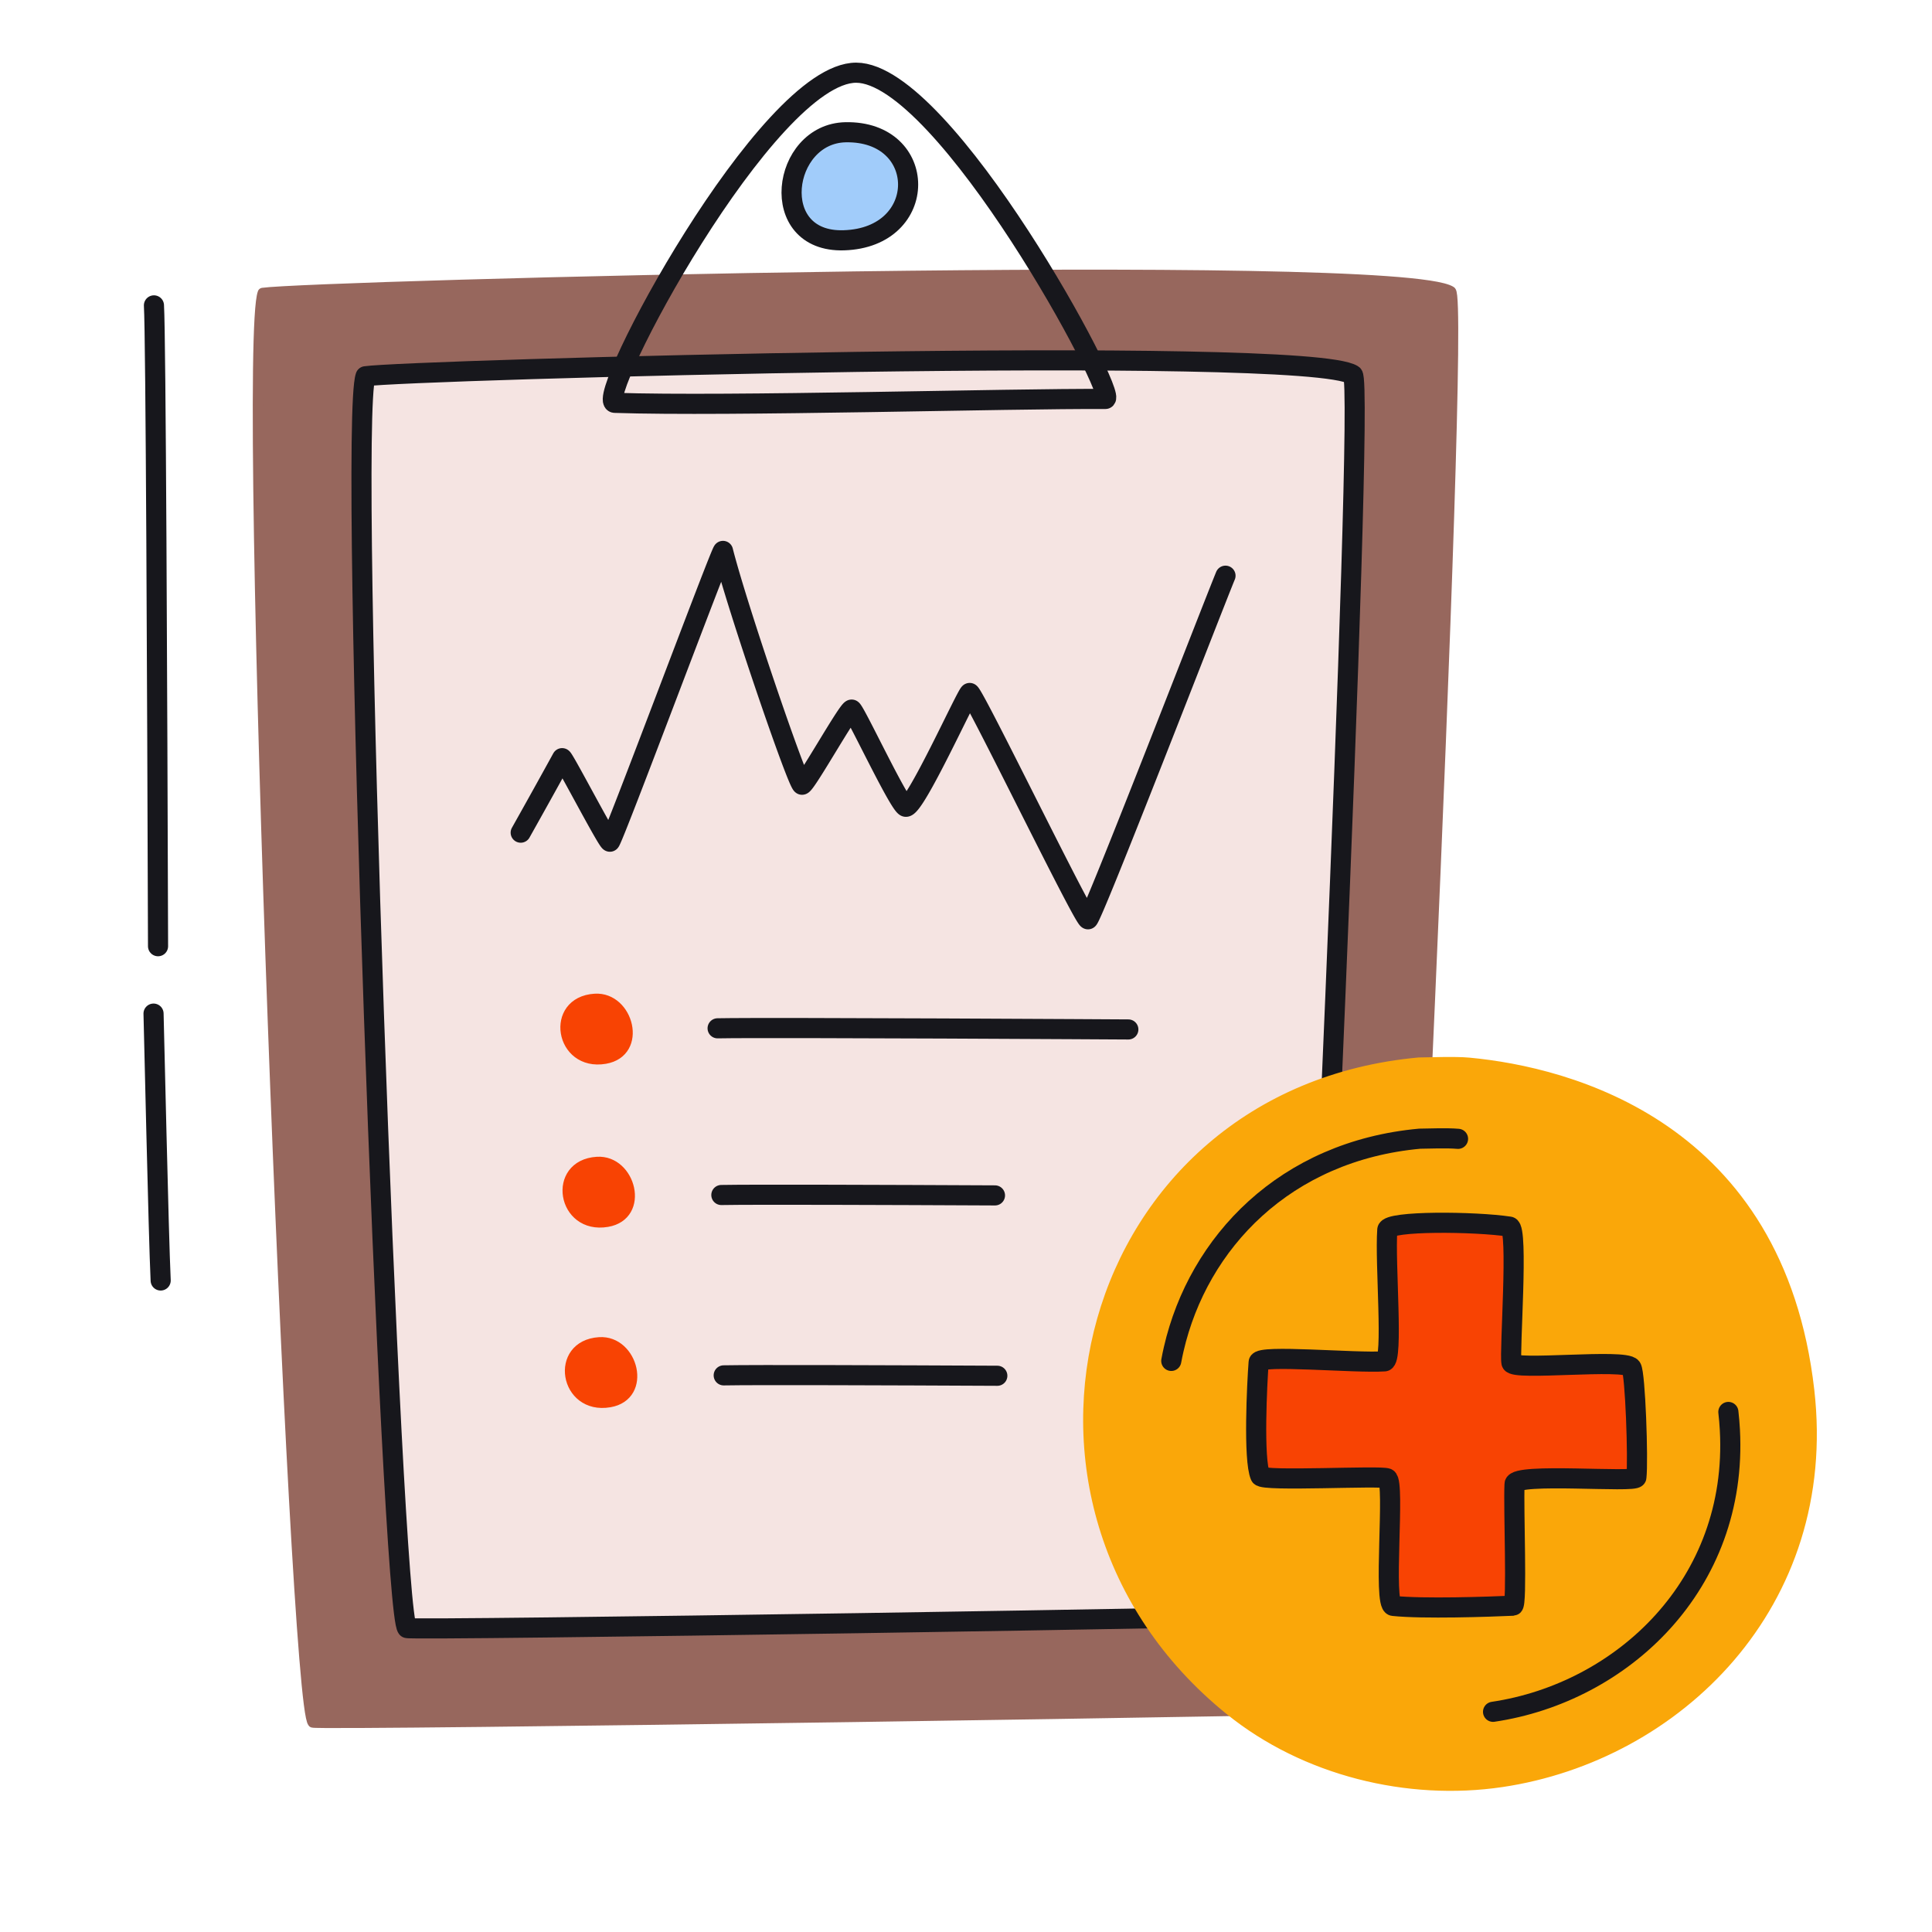 <svg xmlns="http://www.w3.org/2000/svg" width="192" height="192" style="width:100%;height:100%;transform:translate3d(0,0,0);content-visibility:visible" viewBox="0 0 192 192"><defs><clipPath id="e"><path d="M0 0h192v192H0z"/></clipPath><clipPath id="i"><path d="M0 0h192v192H0z"/></clipPath><clipPath id="j"><path d="M0 0h192v192H0z"/></clipPath><clipPath id="f"><path d="M0 0h192v192H0z"/></clipPath><clipPath id="g"><path d="M0 0h192v192H0z"/></clipPath><filter id="a" width="100%" height="100%" x="0%" y="0%" filterUnits="objectBoundingBox"><feComponentTransfer in="SourceGraphic"><feFuncA tableValues="1.0 0.0" type="table"/></feComponentTransfer></filter><filter id="c" width="100%" height="100%" x="0%" y="0%" filterUnits="objectBoundingBox"><feComponentTransfer in="SourceGraphic"><feFuncA tableValues="1.0 0.0" type="table"/></feComponentTransfer></filter><path id="b" style="display:none"/><path id="d" fill="#A1CCFA" d="M90.247 18.348c-.005 2.672-2.111 5.398-6.387 5.532-7.67.24-6.19-10.605.169-10.736 4.127-.085 6.223 2.532 6.218 5.204" style="display:block"/><mask id="k" mask-type="alpha" maskUnits="userSpaceOnUse"><g filter="url(#a)"><path fill="#fff" d="M0 0h192v192H0z" opacity="0"/><use xmlns:ns1="http://www.w3.org/1999/xlink" ns1:href="#b"/></g></mask><mask id="h" mask-type="alpha" maskUnits="userSpaceOnUse"><g filter="url(#c)"><path fill="#fff" d="M0 0h192v192H0z" opacity="0"/><use xmlns:ns2="http://www.w3.org/1999/xlink" ns2:href="#d"/></g></mask></defs><g clip-path="url(#e)"><g clip-path="url(#f)" style="display:block"><g clip-path="url(#g)" style="display:block"><g style="display:block"><path fill="#97675D" d="M31.079 171.192C29.206 169.319 24.02 34.65 26.106 29.1c4.951-.711 112.617-3.58 118.092-.159 1.518.949-5.265 140.489-5.504 140.728-.235.236-107.304 1.835-107.615 1.523" class="tertiary"/><path fill="none" stroke="#97675D" stroke-linecap="round" stroke-linejoin="round" d="M31.079 171.192C29.206 169.319 24.02 34.65 26.106 29.1c4.951-.711 112.617-3.58 118.092-.159 1.518.949-5.265 140.489-5.504 140.728-.235.236-107.304 1.835-107.615 1.523" class="tertiary"/></g><g style="display:block"><path fill="#F5E4E2" d="M40.459 161.797c-1.556-1.64-5.865-119.548-4.132-124.407 4.113-.622 93.567-3.134 98.116-.139 1.261.831-4.374 123.003-4.573 123.212-.195.207-89.153 1.607-89.411 1.334" class="senary"/><path fill="none" stroke="#17171C" stroke-linecap="round" stroke-linejoin="round" stroke-width="1.996" d="M40.459 161.797c-1.556-1.64-5.865-119.548-4.132-124.407 4.113-.622 93.567-3.134 98.116-.139 1.261.831-4.374 123.003-4.573 123.212-.195.207-89.153 1.607-89.411 1.334" class="primary"/></g></g><g mask="url(#h)" style="display:block"><path fill="#A1CCFA" d="M90.247 18.348c-.005 2.672-2.111 5.398-6.387 5.532-7.67.24-6.19-10.605.169-10.736 4.127-.085 6.223 2.532 6.218 5.204M85.091 7.225c8.821.023 26.259 32.433 24.753 32.424-9.447-.06-37.451.762-48.749.384-2.226-.075 15.128-32.83 23.996-32.808" class="quinary"/></g><path fill="none" stroke="#17171C" stroke-linecap="round" stroke-linejoin="round" stroke-width="2" d="M4.829-5.331C4.824-2.659 2.718.067-1.558.201c-7.67.24-6.19-10.605.169-10.736 4.127-.085 6.223 2.532 6.218 5.204M-.327-16.454c8.821.023 26.259 32.433 24.753 32.424-9.447-.06-37.451.762-48.749.384-2.226-.075 15.128-32.83 23.996-32.808" class="primary" style="display:block" transform="translate(85.418 23.679)"/><g style="display:block"><path fill="#F84303" d="M60.586 139.357c-4.514.774-5.559-5.684-1.024-5.973 3.365-.214 4.809 5.324 1.024 5.973" class="secondary"/><path fill="none" stroke="#F84303" stroke-linecap="round" stroke-linejoin="round" d="M60.586 139.357c-4.514.774-5.559-5.684-1.024-5.973 3.365-.214 4.809 5.324 1.024 5.973" class="secondary"/></g><g style="display:block"><path fill="#F84303" d="M60.352 121.432c-4.514.774-5.558-5.684-1.023-5.973 3.365-.214 4.808 5.324 1.023 5.973" class="secondary"/><path fill="none" stroke="#F84303" stroke-linecap="round" stroke-linejoin="round" d="M60.352 121.432c-4.514.774-5.558-5.684-1.023-5.973 3.365-.214 4.808 5.324 1.023 5.973" class="secondary"/></g><g style="display:block"><path fill="#F84303" d="M60.137 105.225c-4.514.774-5.559-5.684-1.024-5.973 3.365-.214 4.809 5.324 1.024 5.973" class="secondary"/><path fill="none" stroke="#F84303" stroke-linecap="round" stroke-linejoin="round" d="M60.137 105.225c-4.514.774-5.559-5.684-1.024-5.973 3.365-.214 4.809 5.324 1.024 5.973" class="secondary"/></g><path fill="none" stroke="#17171C" stroke-linecap="round" stroke-linejoin="round" stroke-width="1.998" d="M20.282.482c-.149 0-35.384-.216-40.818-.114M7.029 16.974c-10.593-.051-24.009-.1-27.193-.04M7.262 34.898c-10.593-.051-24.008-.1-27.192-.04" class="primary" style="display:none" transform="translate(91.851 101.824)"/><path fill="none" stroke="#17171C" stroke-linecap="round" stroke-linejoin="round" stroke-width="1.998" d="M20.282.482c-.149 0-35.384-.216-40.818-.114M7.029 16.974c-10.593-.051-24.009-.1-27.193-.04M7.262 34.898c-10.593-.051-24.008-.1-27.192-.04" class="primary" style="display:block" transform="translate(91.851 101.824)"/><path fill="none" stroke="#17171C" stroke-linecap="round" stroke-linejoin="round" stroke-width="2" d="M-.877 22.388c-.081-25.4-.219-60.672-.407-63.684" class="primary" style="display:block" transform="translate(16.583 71.645)"/><path fill="none" stroke="#17171C" stroke-linecap="round" stroke-linejoin="round" stroke-width="2" d="M1.634 52.358C1.423 47.977.955 26.436.926 25.837" class="primary" style="display:block" transform="translate(14.333 74.895)"/><g style="display:block"><path fill="#FAA709" d="M122.204 169.941c-25.484-20.623-14.618-61.292 18.81-64.352.895-.001 3.527-.12 4.98.017 9.938.931 30.807 6.282 33.81 32.558 2.437 21.325-13.179 36.354-30.558 38.936-9.325 1.386-19.563-1.106-27.042-7.159" class="quaternary"/><path fill="none" stroke="#FAA709" stroke-linecap="round" stroke-linejoin="round" d="M122.204 169.941c-25.484-20.623-14.618-61.292 18.81-64.352.895-.001 3.527-.12 4.98.017 9.938.931 30.807 6.282 33.81 32.558 2.437 21.325-13.179 36.354-30.558 38.936-9.325 1.386-19.563-1.106-27.042-7.159" class="quaternary"/></g><path fill="none" stroke="#17171C" stroke-linecap="round" stroke-linejoin="round" stroke-width="2" d="M11.596-14.899q.103.903.151 1.787C12.578 2.257 1.02 12.996-11.789 14.899" class="primary" style="display:block" transform="translate(160.167 155.218)"/><path fill="none" stroke="#17171C" stroke-linecap="round" stroke-linejoin="round" stroke-width="2" d="M-14.249 11.06q.108-.586.242-1.167C-11.563-.737-2.914-9.801 10.439-11.023c.685-.001 2.698-.09 3.81.014" class="primary" style="display:block" transform="translate(130.649 124.185)"/><g style="display:block"><path fill="#F84303" d="M137.868 122.218c.067-.912 8.711-.839 12.149-.317.913.139-.024 12.451.189 13.52.167.84 11.278-.431 11.919.489.387.556.692 9.199.497 10.91-.065.575-12.051-.498-12.108.664-.12 2.403.283 12.068-.147 12.088-2.423.109-8.932.333-11.912.021-1.045-.11.212-12.269-.598-12.674-.615-.309-12.354.34-12.608-.243-.703-1.608-.327-9.214-.166-11.295.061-.793 9.547.104 12.504-.091.912-.06.037-9.733.281-13.072" class="secondary"/><path fill="none" stroke="#17171C" stroke-linecap="round" stroke-linejoin="round" stroke-width="2" d="M137.868 122.218c.067-.912 8.711-.839 12.149-.317.913.139-.024 12.451.189 13.52.167.84 11.278-.431 11.919.489.387.556.692 9.199.497 10.91-.065.575-12.051-.498-12.108.664-.12 2.403.283 12.068-.147 12.088-2.423.109-8.932.333-11.912.021-1.045-.11.212-12.269-.598-12.674-.615-.309-12.354.34-12.608-.243-.703-1.608-.327-9.214-.166-11.295.061-.793 9.547.104 12.504-.091.912-.06.037-9.733.281-13.072" class="primary"/></g><path fill="none" stroke="#17171C" stroke-linecap="round" stroke-linejoin="round" stroke-width="2" d="M35.02-15.839c-1.335 3.24-13.294 34.16-13.664 34.142C20.893 18.281 9.96-4.251 9.595-4.185 9.312-4.134 4.17 7.26 3.246 7.122c-.632-.095-5.091-9.648-5.377-9.655-.38-.008-4.56 7.48-4.932 7.465-.416-.018-6.425-17.571-7.853-23.232-.087-.345-10.987 28.904-11.24 28.894-.263-.01-4.657-8.47-4.752-8.297a914 914 0 0 1-4.112 7.398" class="primary" style="display:block" transform="translate(86.768 73.053)"/></g><g clip-path="url(#i)" style="display:none"><g clip-path="url(#j)" style="display:none"><g style="display:none"><path fill="none" class="tertiary"/><path class="tertiary"/></g><g style="display:none"><path class="senary"/><path fill="none" class="primary"/></g></g><g mask="url(#k)" style="display:none"><path class="quinary"/></g><path fill="none" class="primary" style="display:none"/><g style="display:none"><path class="secondary"/><path fill="none" class="secondary"/></g><g style="display:none"><path class="secondary"/><path fill="none" class="secondary"/></g><g style="display:none"><path class="secondary"/><path fill="none" class="secondary"/></g><path fill="none" class="primary" style="display:none"/><path fill="none" class="primary" style="display:none"/><path fill="none" class="primary" style="display:none"/><path fill="none" class="primary" style="display:none"/><path fill="none" class="primary" style="display:none"/><path fill="none" class="primary" style="display:none"/><g style="display:none"><path class="quaternary"/><path fill="none" class="quaternary"/></g><path fill="none" class="primary" style="display:none"/><path fill="none" class="primary" style="display:none"/><g style="display:none"><path class="secondary"/><path fill="none" class="primary"/></g></g></g></svg>
